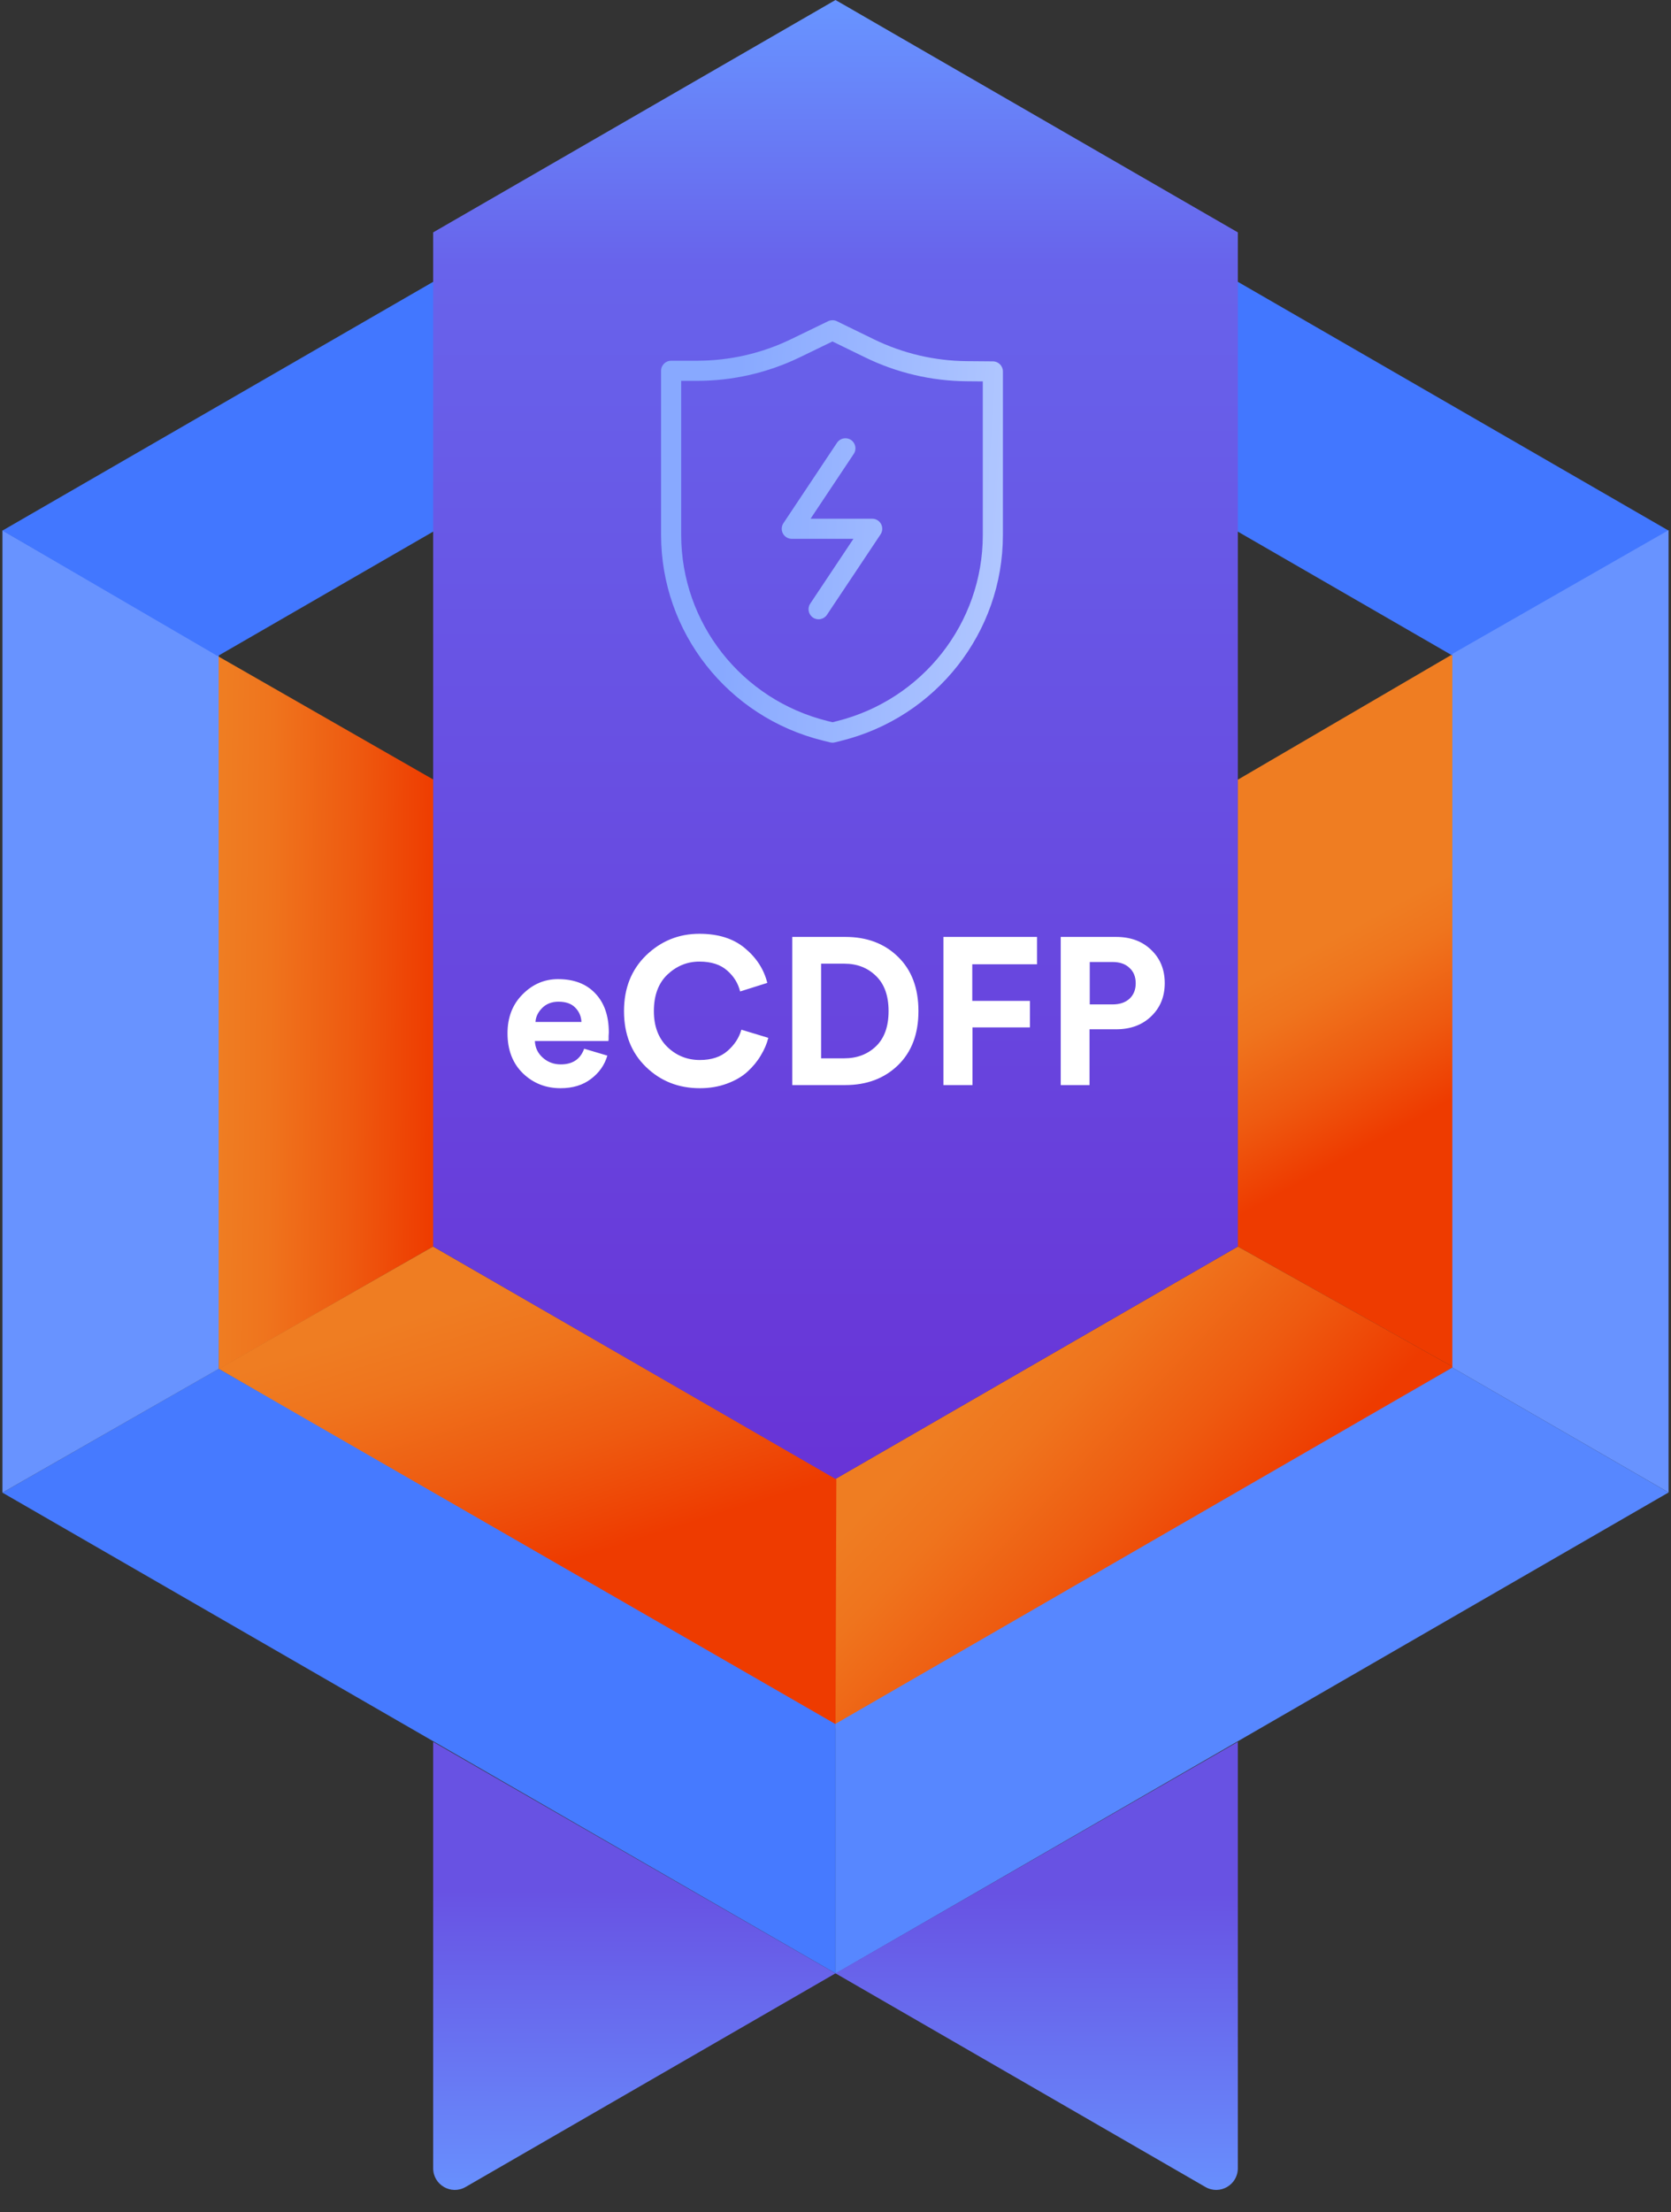 <svg width="232" height="307" viewBox="0 0 232 307" fill="none" xmlns="http://www.w3.org/2000/svg">
<rect x="0" y="0" width="232" height="307" fill="#333333" stroke="none"/>
<path d="M30.107 90.979L60.148 108.18L60.148 172.99L30.36 190.023L30.107 90.979Z" fill="url(#paint0_linear_2012_1626)"/>
<path d="M201.876 90.674L171.859 108.205L171.859 173.002L201.75 189.713L201.876 90.674Z" fill="url(#paint1_linear_2012_1626)"/>
<path d="M201.773 189.721L171.855 172.998L116.002 205.236L116.002 239.847L201.773 189.721Z" fill="url(#paint2_linear_2012_1626)"/>
<path d="M115.997 239.846L116.121 205.256L60.136 172.994L30.359 189.975L115.997 239.846Z" fill="url(#paint3_linear_2012_1626)"/>
<path d="M231.663 73.637L201.639 90.971L115.867 41.451L116.006 6.863L231.663 73.637Z" fill="#4277FF"/>
<path d="M0.337 207.149L30.363 189.963L115.994 239.268L115.994 273.861L0.337 207.149Z" fill="#467AFF"/>
<path d="M231.663 207.125L201.639 189.791L201.639 90.75L231.663 73.576L231.663 207.125Z" fill="#6893FF"/>
<path d="M0.337 73.601L30.361 90.935L30.361 189.976L0.337 207.15L0.337 73.601Z" fill="#6893FF"/>
<path d="M116.006 273.899L116.006 239.231L201.644 189.787L231.663 207.125L116.006 273.899Z" fill="#5787FF"/>
<path d="M115.994 6.863L115.994 41.531L30.222 91.052L0.337 73.637L115.994 6.863Z" fill="#4277FF"/>
<path d="M116 205.25L60.141 173L60.141 32.25L116 -4.88332e-06L171.859 32.25L171.859 173L116 205.25Z" fill="url(#paint4_linear_2012_1626)"/>
<path d="M74.348 141.83H80.728C80.689 141.037 80.399 140.37 79.858 139.829C79.336 139.288 78.562 139.017 77.538 139.017C76.61 139.017 75.856 139.307 75.276 139.887C74.696 140.467 74.386 141.115 74.348 141.83ZM81.105 145.542L84.324 146.499C83.937 147.814 83.173 148.896 82.033 149.747C80.911 150.598 79.51 151.023 77.828 151.023C75.778 151.023 74.038 150.337 72.608 148.964C71.177 147.572 70.462 145.716 70.462 143.396C70.462 141.192 71.158 139.394 72.55 138.002C73.942 136.591 75.585 135.885 77.48 135.885C79.684 135.885 81.404 136.542 82.642 137.857C83.898 139.172 84.527 140.979 84.527 143.28C84.527 143.435 84.517 143.609 84.498 143.802C84.498 143.995 84.498 144.15 84.498 144.266L84.469 144.469H74.261C74.299 145.397 74.667 146.17 75.363 146.789C76.059 147.408 76.89 147.717 77.857 147.717C79.5 147.717 80.583 146.992 81.105 145.542ZM97.163 151.023C94.205 151.023 91.711 150.037 89.681 148.065C87.651 146.093 86.636 143.512 86.636 140.322C86.636 137.151 87.661 134.57 89.71 132.579C91.779 130.588 94.244 129.592 97.105 129.592C99.734 129.592 101.842 130.259 103.427 131.593C105.032 132.927 106.066 134.532 106.53 136.407L102.76 137.596C102.47 136.436 101.861 135.46 100.933 134.667C100.005 133.855 98.729 133.449 97.105 133.449C95.423 133.449 93.944 134.048 92.668 135.247C91.411 136.446 90.783 138.137 90.783 140.322C90.783 142.41 91.402 144.063 92.639 145.281C93.896 146.499 95.404 147.108 97.163 147.108C98.768 147.108 100.044 146.692 100.991 145.861C101.958 145.03 102.605 144.044 102.934 142.903L106.675 144.034C106.462 144.865 106.114 145.677 105.631 146.47C105.167 147.263 104.558 148.007 103.804 148.703C103.05 149.399 102.093 149.96 100.933 150.385C99.792 150.81 98.536 151.023 97.163 151.023ZM114.002 146.876H117.192C118.99 146.876 120.469 146.315 121.629 145.194C122.789 144.073 123.369 142.449 123.369 140.322C123.369 138.195 122.789 136.571 121.629 135.45C120.469 134.309 119 133.739 117.221 133.739H114.002V146.876ZM117.337 150.588H110V130.027H117.366C120.363 130.027 122.799 130.945 124.674 132.782C126.569 134.619 127.516 137.132 127.516 140.322C127.516 143.493 126.569 145.996 124.674 147.833C122.78 149.67 120.334 150.588 117.337 150.588ZM135.017 150.588H130.986V130.027H143.978V133.826H134.988V138.901H142.992V142.584H135.017V150.588ZM151.301 139.394H154.462C155.448 139.394 156.231 139.133 156.811 138.611C157.391 138.07 157.681 137.354 157.681 136.465C157.681 135.556 157.391 134.841 156.811 134.319C156.25 133.778 155.467 133.507 154.462 133.507H151.301V139.394ZM154.955 142.845H151.272V150.588H147.27V130.027H154.955C156.966 130.027 158.59 130.626 159.827 131.825C161.084 133.024 161.712 134.561 161.712 136.436C161.712 138.311 161.084 139.848 159.827 141.047C158.59 142.246 156.966 142.845 154.955 142.845Z" fill="white"/>
<path d="M116 273.861L167.359 303.513C169.359 304.668 171.859 303.225 171.859 300.915V241.736L116 273.861L60.141 241.736L60.141 300.915C60.141 303.225 62.641 304.668 64.641 303.513L116 273.861Z" fill="url(#paint5_linear_2012_1626)"/>
<path fill-rule="evenodd" clip-rule="evenodd" d="M114.972 44.581C115.358 44.394 115.808 44.395 116.193 44.583L121.349 47.096C125.355 49.048 129.751 50.082 134.213 50.12L137.858 50.15C138.624 50.157 139.242 50.78 139.242 51.546V74.26C139.242 87.764 129.994 99.527 116.824 102.8L115.919 103.025C115.698 103.08 115.468 103.08 115.247 103.026L114.241 102.777C101.052 99.519 91.783 87.747 91.783 74.227V51.458C91.783 50.687 92.408 50.062 93.179 50.062H96.785C101.309 50.062 105.774 49.038 109.84 47.068L114.972 44.581ZM115.579 47.389L111.057 49.58C106.611 51.734 101.73 52.854 96.785 52.854H94.575V74.227C94.575 86.452 102.957 97.114 114.91 100.067L115.581 100.233L116.151 100.091C128.087 97.124 136.45 86.471 136.45 74.26V52.93L134.189 52.911C129.312 52.87 124.506 51.74 120.126 49.605L115.579 47.389Z" fill="url(#paint6_linear_2012_1626)"/>
<path fill-rule="evenodd" clip-rule="evenodd" d="M118.148 61.056C118.789 61.483 118.963 62.35 118.535 62.991L112.537 71.988H121.096C121.611 71.988 122.084 72.271 122.327 72.725C122.57 73.179 122.543 73.73 122.257 74.158L114.813 85.325C114.385 85.966 113.519 86.139 112.877 85.712C112.236 85.284 112.062 84.418 112.49 83.776L118.488 74.78H109.929C109.415 74.78 108.942 74.496 108.699 74.043C108.456 73.589 108.482 73.038 108.768 72.61L116.212 61.443C116.64 60.801 117.507 60.628 118.148 61.056Z" fill="url(#paint7_linear_2012_1626)"/>
<defs>
<linearGradient id="paint0_linear_2012_1626" x1="30.866" y1="123.301" x2="60.462" y2="123.65" gradientUnits="userSpaceOnUse">
<stop stop-color="#EF7D22"/>
<stop offset="0.23" stop-color="#EF741D"/>
<stop offset="0.62" stop-color="#EE5A10"/>
<stop offset="1" stop-color="#EE3B00"/>
</linearGradient>
<linearGradient id="paint1_linear_2012_1626" x1="171.859" y1="137.361" x2="185.165" y2="161.603" gradientUnits="userSpaceOnUse">
<stop stop-color="#EF7D22"/>
<stop offset="0.23" stop-color="#EF741D"/>
<stop offset="0.62" stop-color="#EE5A10"/>
<stop offset="1" stop-color="#EE3B00"/>
</linearGradient>
<linearGradient id="paint2_linear_2012_1626" x1="114.562" y1="215.361" x2="144.104" y2="243.512" gradientUnits="userSpaceOnUse">
<stop stop-color="#EF7D22"/>
<stop offset="0.23" stop-color="#EF741D"/>
<stop offset="0.62" stop-color="#EE5A10"/>
<stop offset="1" stop-color="#EE3B00"/>
</linearGradient>
<linearGradient id="paint3_linear_2012_1626" x1="30.071" y1="191.361" x2="41.761" y2="228.477" gradientUnits="userSpaceOnUse">
<stop stop-color="#EF7D22"/>
<stop offset="0.23" stop-color="#EF741D"/>
<stop offset="0.62" stop-color="#EE5A10"/>
<stop offset="1" stop-color="#EE3B00"/>
</linearGradient>
<linearGradient id="paint4_linear_2012_1626" x1="116" y1="297.802" x2="116" y2="0.001" gradientUnits="userSpaceOnUse">
<stop stop-color="#6819CB"/>
<stop offset="0.876" stop-color="#6863EB"/>
<stop offset="0.995" stop-color="#6893FF"/>
</linearGradient>
<linearGradient id="paint5_linear_2012_1626" x1="116.307" y1="241.711" x2="115.975" y2="306.287" gradientUnits="userSpaceOnUse">
<stop offset="0.323" stop-color="#6852E3"/>
<stop offset="1" stop-color="#6893FF"/>
</linearGradient>
<linearGradient id="paint6_linear_2012_1626" x1="93.406" y1="32.926" x2="150.005" y2="36.366" gradientUnits="userSpaceOnUse">
<stop offset="0.183" stop-color="#88A9FF"/>
<stop offset="1" stop-color="#B9CDFF"/>
</linearGradient>
<linearGradient id="paint7_linear_2012_1626" x1="93.406" y1="32.926" x2="150.005" y2="36.366" gradientUnits="userSpaceOnUse">
<stop offset="0.183" stop-color="#88A9FF"/>
<stop offset="1" stop-color="#B9CDFF"/>
</linearGradient>
</defs>
</svg>
